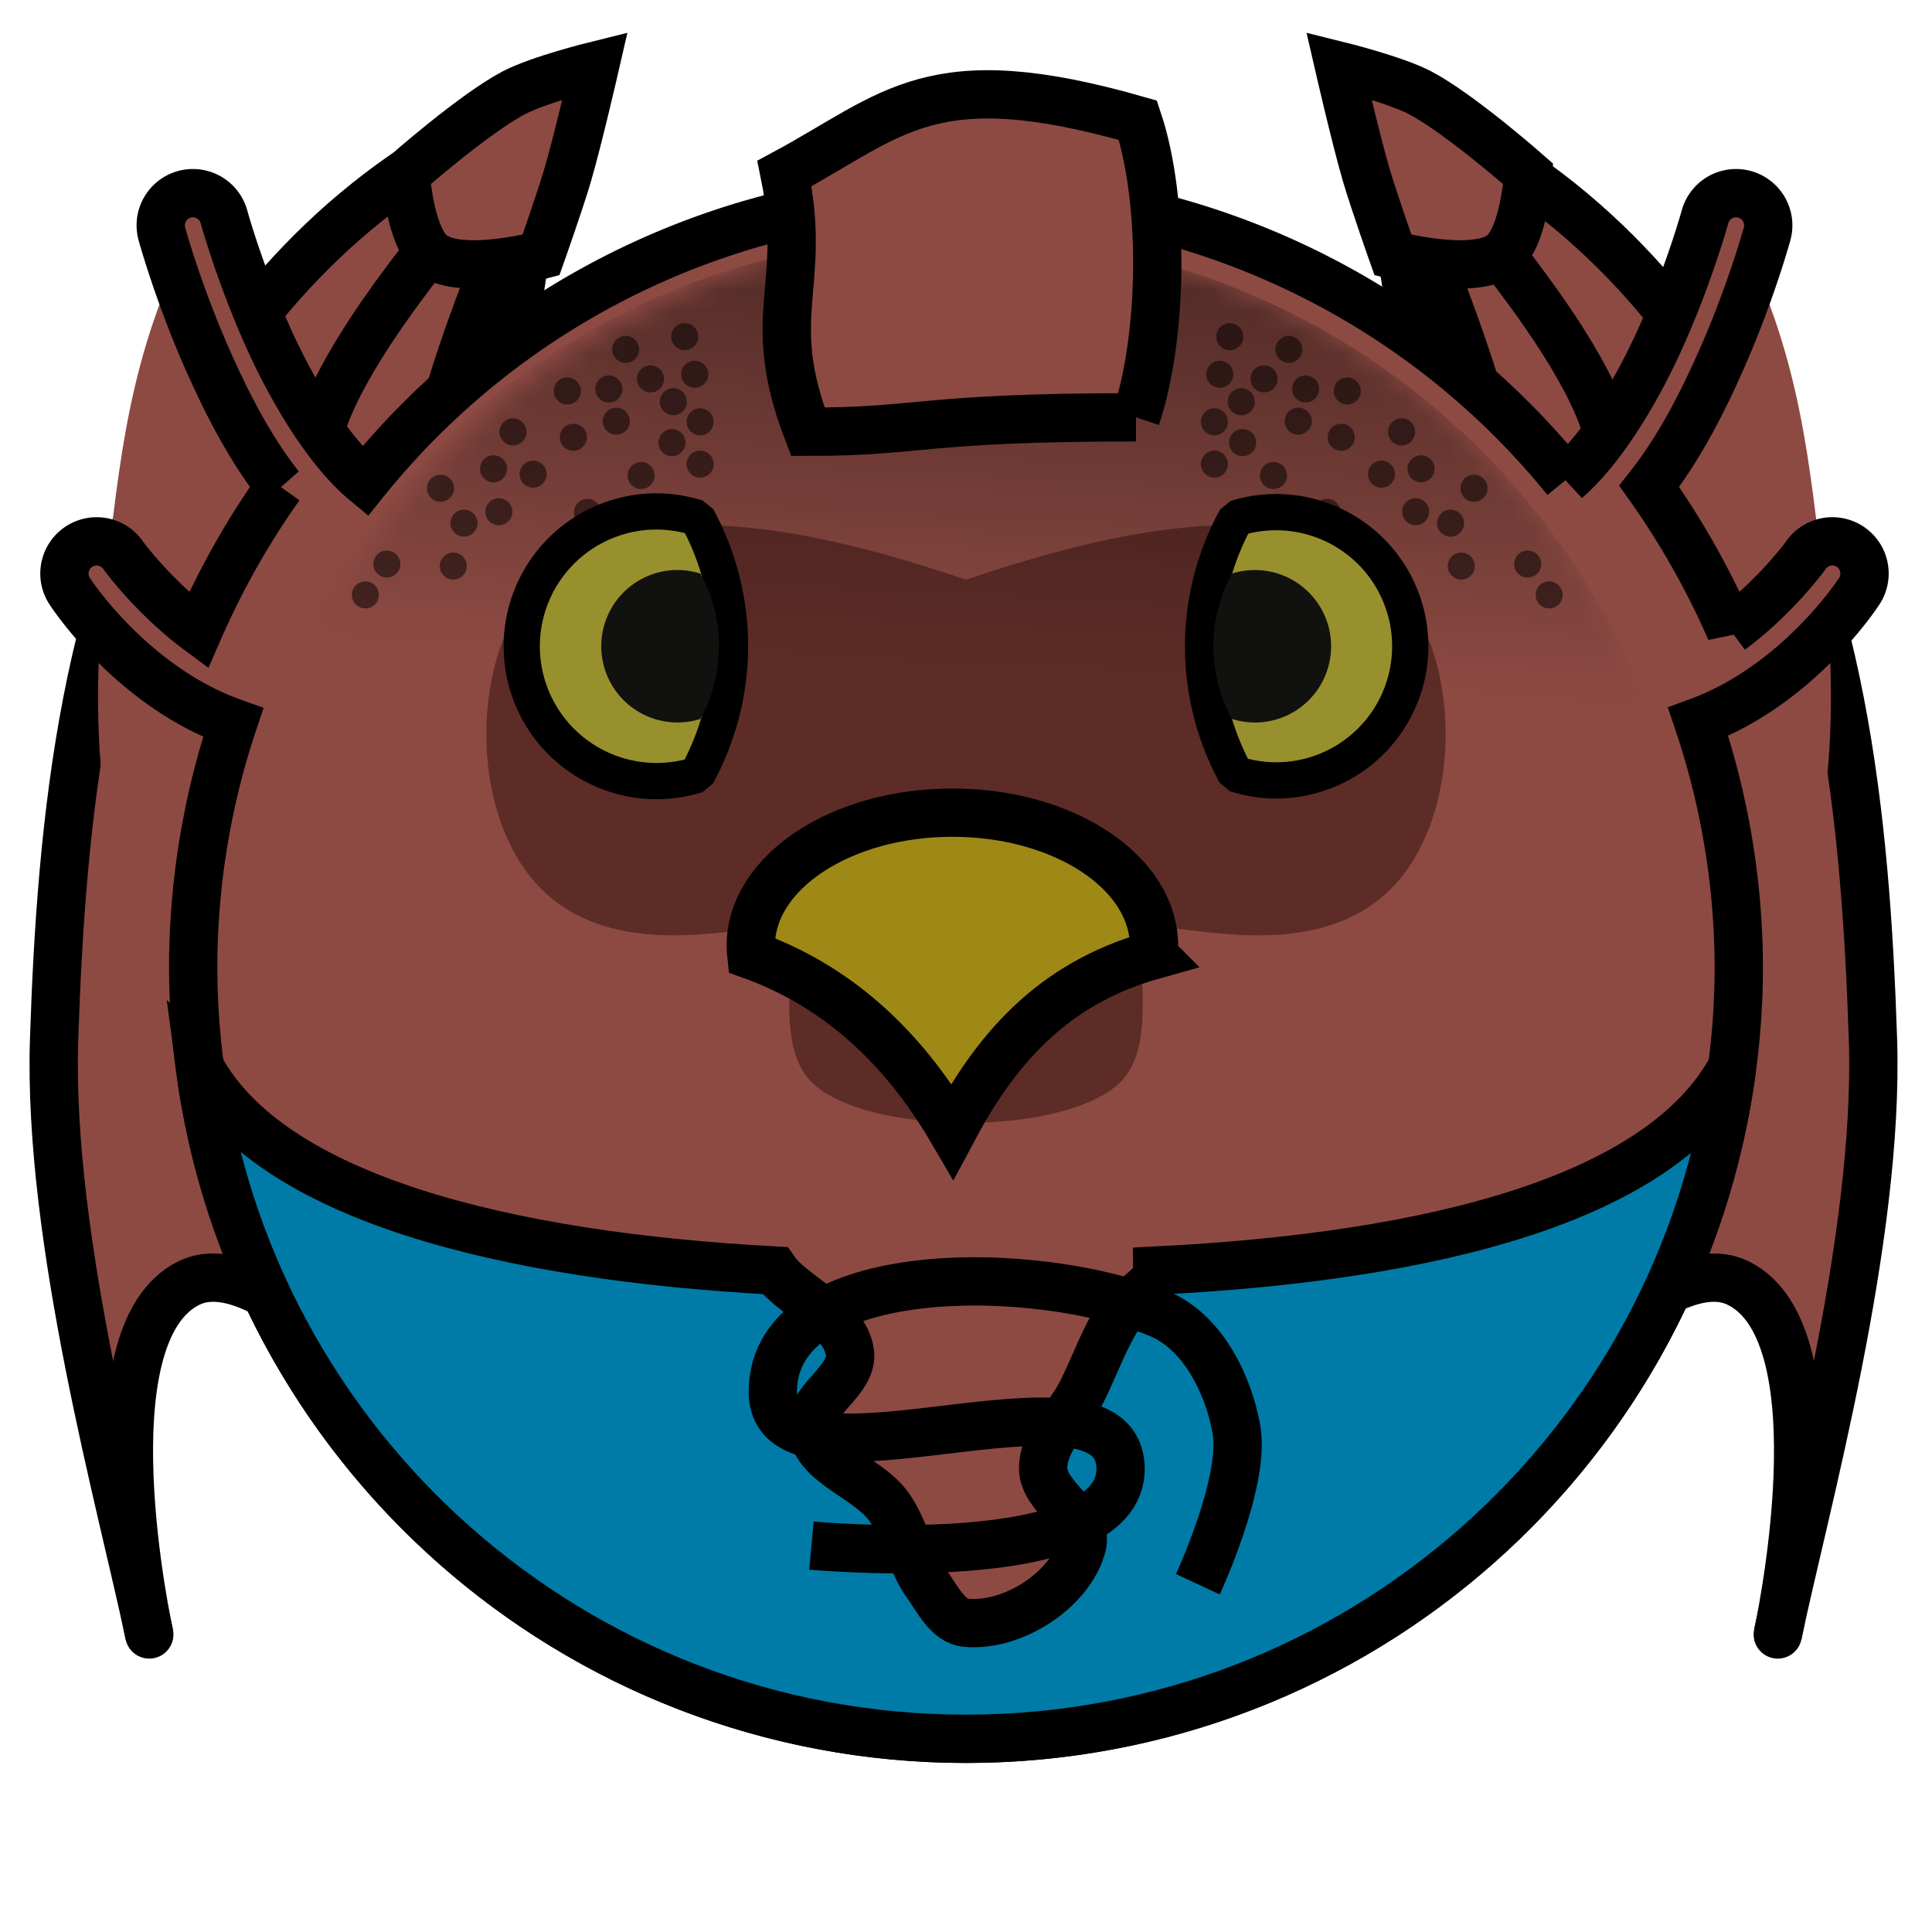 <?xml version="1.0" encoding="UTF-8" standalone="no"?><svg xmlns="http://www.w3.org/2000/svg" viewBox="0 0 90 90">
<defs>
  <filter id="f1" x="-50%" y="-50%" width="200%" height="200%">
    <feGaussianBlur in="SourceGraphic" stdDeviation="2" result="blur" />
    <feColorMatrix in="blur" type="matrix" values="0 0 0 0 0  0 0 0 0 0  0 0 0 0 0  0 0 0 100 -10" result="goo" />
    <feBlend in="SourceGraphic" in2="goo" />
  </filter>
</defs><g filter="url(#f1)"><svg xmlns="http://www.w3.org/2000/svg" viewBox="0 0 90 90" data-tags="back+fantasy"><g class="wings"><path d="M6.954 76.14C5.723 70.26 2.213 57.772 2.52 48.42c.34-10.333 1.44-21.46 6.897-30.24C13.283 11.961 18.9 6.84 26.46 4.32c-2.72 8.8-3.353 13.76-1.26 20.16 1.02 3.118 6.3 7.56 6.3 7.56.347-4.458 1.177-6.482 3.78-7.56 1.227-.508 2.938.233 3.78 1.26 2.147 2.619 1.656 6.717 1.26 10.08-.42 3.564-3.78 10.08-3.78 10.08l-3.78-3.78s-3.442-3.507-5.04-2.52c-2.5 1.546 0 8.82 0 8.82s-6.741-2.079-8.82 0c-4.158 4.158 0 17.64 0 17.64s-6.511-8.021-10.08-6.3c-4.95 2.387-1.866 16.38-1.866 16.38z" fill="#8D4A43" data-layer="dragon-wings/wings"/><path d="M26.46 4.32s-5.96 12.863-6.3 17.64c-.48 6.755.159 12.553 2.52 18.9 1.056 2.839 5.04 7.56 5.04 7.56m-1.26-44.1s-9.267 9.429-11.34 15.12c-2.603 7.147-2.988 18.868-2.52 26.46.558 9.05 7.56 22.68 7.56 22.68M6.954 76.14C5.723 70.26 2.213 57.772 2.52 48.42c.34-10.333 1.44-21.46 6.897-30.24C13.283 11.961 18.9 6.84 26.46 4.32c-2.72 8.8-3.353 13.76-1.26 20.16 1.02 3.118 6.3 7.56 6.3 7.56.347-4.458 1.177-6.482 3.78-7.56 1.227-.508 2.938.233 3.78 1.26 2.147 2.619 1.656 6.717 1.26 10.08-.42 3.564-3.78 10.08-3.78 10.08l-3.78-3.78" class="ignored" fill="none" stroke="#000" stroke-width="2.25" stroke-linecap="round"/><path d="M82.816 76.14c1.232-5.88 4.741-18.368 4.434-27.72-.339-10.333-1.44-21.46-6.897-30.24C76.487 11.961 70.87 6.84 63.31 4.32c2.72 8.8 3.354 13.76 1.26 20.16-1.02 3.118-6.3 7.56-6.3 7.56-.347-4.458-1.177-6.482-3.78-7.56-1.227-.508-2.938.233-3.78 1.26-2.147 2.619-1.656 6.717-1.26 10.08.42 3.564 3.78 10.08 3.78 10.08l3.78-3.78s3.442-3.507 5.04-2.52c2.501 1.546 0 8.82 0 8.82s6.741-2.079 8.82 0c4.158 4.158 0 17.64 0 17.64s6.511-8.021 10.08-6.3c4.95 2.387 1.866 16.38 1.866 16.38z" fill="#8D4A43" data-layer="dragon-wings/wings"/><path d="M63.31 4.32s5.96 12.863 6.3 17.64c.48 6.755-.158 12.553-2.52 18.9-1.056 2.839-5.04 7.56-5.04 7.56m1.26-44.1s9.267 9.429 11.34 15.12c2.604 7.147 2.988 18.868 2.52 26.46-.557 9.05-7.56 22.68-7.56 22.68m13.206 7.56c1.232-5.88 4.741-18.368 4.434-27.72-.339-10.333-1.44-21.46-6.897-30.24C76.487 11.961 70.87 6.84 63.31 4.32c2.72 8.8 3.354 13.76 1.26 20.16-1.02 3.118-6.3 7.56-6.3 7.56-.347-4.458-1.177-6.482-3.78-7.56-1.227-.508-2.938.233-3.78 1.26-2.147 2.619-1.656 6.717-1.26 10.08.42 3.564 3.78 10.08 3.78 10.08l3.78-3.78" class="ignored" fill="none" stroke="#000" stroke-width="2.25" stroke-linecap="round"/><path d="M36.54 45.9l-3.78-3.78s-3.442-3.507-5.04-2.52c-2.5 1.546 0 8.82 0 8.82s-6.741-2.079-8.82 0c-4.158 4.158 0 17.64 0 17.64s-6.511-8.021-10.08-6.3c-4.95 2.387-1.866 16.38-1.866 16.38M53.23 45.9l3.78-3.78s3.442-3.507 5.04-2.52c2.501 1.546 0 8.82 0 8.82s6.741-2.079 8.82 0c4.158 4.158 0 17.64 0 17.64s6.511-8.021 10.08-6.3c4.95 2.387 1.866 16.38 1.866 16.38" class="ignored" fill="none" stroke="#000" stroke-width="2.25"/></g><g class="spikes" fill="#8D4A43" stroke="#000" stroke-width="2.25"><path d="M18.9 8.1s.183 3.003 1.26 3.78c1.363.982 5.04 0 5.04 0s.889-2.505 1.26-3.78c.484-1.663 1.26-5.04 1.26-5.04s-2.604.644-3.78 1.26c-1.86.975-5.04 3.78-5.04 3.78zM71.19 8.1s-.182 3.003-1.26 3.78c-1.362.982-5.04 0-5.04 0s-.888-2.505-1.26-3.78c-.484-1.663-1.26-5.04-1.26-5.04s2.604.644 3.78 1.26c1.86.975 5.04 3.78 5.04 3.78z" data-layer="dragon-wings/spikes"/></g></svg><svg xmlns="http://www.w3.org/2000/svg" viewBox="0 0 90 90" data-tags="body+fantasy"><g class="ears" fill="#8D4A43"><path d="M80.803 10.575c3.163 5.92 3.476 11.306 4.134 16.255.658 4.948.934 16.456-4.137 17.358l-6.637-20.553zM9.056 10.575C5.893 16.495 5.58 21.881 4.922 26.83c-.657 4.948-.934 16.456 4.137 17.358l6.637-20.553z" data-layer="body-aquatic/ears"/></g><path d="M8.908 9a1.5 1.5 0 0 0-1.361 1.916s.753 2.753 2.15 5.9c.86 1.94 1.934 4.06 3.336 5.838a37.518 37.518 0 0 0-3.787 6.71c-2.087-1.548-3.49-3.47-3.49-3.47a1.5 1.5 0 0 0-1.225-.675 1.5 1.5 0 0 0-1.258 2.36s2.847 4.394 7.59 6.083A36 36 0 0 0 9 45a36 36 0 0 0 36 36 36 36 0 0 0 36-36 36 36 0 0 0-1.893-11.373c4.678-1.717 7.479-6.049 7.479-6.049a1.5 1.5 0 0 0-1.258-2.36 1.5 1.5 0 0 0-1.224.677s-1.403 1.921-3.49 3.468a37.518 37.518 0 0 0-3.788-6.709c1.402-1.778 2.476-3.899 3.336-5.838 1.397-3.147 2.15-5.9 2.15-5.9A1.5 1.5 0 0 0 80.801 9a1.5 1.5 0 0 0-1.381 1.121s-.704 2.556-2 5.477c-1.13 2.547-2.782 5.303-4.461 6.75A36 36 0 0 0 45 9a36 36 0 0 0-28.002 13.424c-1.712-1.422-3.406-4.23-4.559-6.826-1.296-2.921-2-5.477-2-5.477A1.5 1.5 0 0 0 9.06 9a1.5 1.5 0 0 0-.15 0z" fill="#8D4A43" data-layer="body-aquatic/body" stroke="#000" stroke-width="2.25"/></svg><svg xmlns="http://www.w3.org/2000/svg" viewBox="0 0 90 90" data-tags="face"><path d="M45 27c-5.4-1.8-15.133-4.667-19.8 0-3.394 3.394-3.394 11.006 0 14.4s9 1.8 10.8 1.8c1.8 0-.321 5.079 1.8 7.2 2.546 2.546 11.854 2.546 14.4 0 2.121-2.121 0-7.2 1.8-7.2s7.406 1.594 10.8-1.8c3.394-3.394 3.394-11.006 0-14.4-4.667-4.667-14.4-1.8-19.8 0z" fill="#5E2C27" data-layer="monkey-face/face"/></svg><svg xmlns="http://www.w3.org/2000/svg" viewBox="0 0 90 90" data-tags="hair"><defs><linearGradient id="d-yumBM-a"><stop offset="0" stop-color="#737373"/><stop offset="1" stop-color="#737373" stop-opacity="0"/></linearGradient><linearGradient href="#d-yumBM-a" id="d-yumBM-i" x1="59.22" y1="8.1" x2="57.96" y2="32.04" gradientUnits="userSpaceOnUse"/><linearGradient id="d-yumBM-b"><stop offset="0" stop-color="#737373"/><stop offset="1" stop-color="#737373" stop-opacity="0"/></linearGradient><linearGradient id="d-yumBM-c"><stop offset="0" stop-color="#737373"/><stop offset="1" stop-color="#737373" stop-opacity="0"/></linearGradient><linearGradient id="d-yumBM-d"><stop offset="0" stop-color="#737373"/><stop offset="1" stop-color="#737373" stop-opacity="0"/></linearGradient><linearGradient id="d-yumBM-e"><stop offset="0" stop-color="#737373"/><stop offset="1" stop-color="#737373" stop-opacity="0"/></linearGradient><linearGradient id="d-yumBM-f"><stop offset="0" stop-color="#737373"/><stop offset="1" stop-color="#737373" stop-opacity="0"/></linearGradient><linearGradient id="d-yumBM-g"><stop offset="0" stop-color="#737373"/><stop offset="1" stop-color="#737373" stop-opacity="0"/></linearGradient><linearGradient href="#d-yumBM-g" id="d-yumBM-h" gradientUnits="userSpaceOnUse" x1="59.22" y1="8.1" x2="57.96" y2="32.04"/><mask maskUnits="userSpaceOnUse" id="d-yumBM-j"><path d="M44.938 11C26.181 11 11 26.242 11 45.031c0 .299.024.579.031.875h67.875c.008-.296.031-.576.031-.875v-.062c0-18.756-15.21-33.969-34-33.969z" class="ignored" fill="url(#d-yumBM-h)"/></mask></defs><g class="stubble" fill="#000000" fill-opacity=".523"><path mask="url(#d-yumBM-j)" d="M44.25 11c-14.68 0-27.173 9.307-31.938 22.313h64.563C72.111 20.306 59.617 11 44.937 11c-.228 0-.235.01-.318.016-.124-.002-.245-.016-.369-.016z" data-layer="mohawk/stubble"/><path style="marker:none" d="M57.921 15.683a.63.63 0 1 1-1.26 0 .63.63 0 1 1 1.26 0zM57.452 17.433a.63.63 0 1 1-1.26 0 .63.63 0 1 1 1.26 0zM58.452 18.714a.63.63 0 1 1-1.26 0 .63.63 0 1 1 1.26 0zM57.202 19.651a.63.63 0 1 1-1.26 0 .63.63 0 1 1 1.26 0zM58.515 20.62a.63.63 0 1 1-1.26 0 .63.63 0 1 1 1.26 0zM57.202 21.62a.63.63 0 1 1-1.26 0 .63.63 0 1 1 1.26 0zM59.952 22.151a.63.63 0 1 1-1.26 0 .63.63 0 1 1 1.26 0zM61.109 19.62a.63.63 0 1 1-1.26 0 .63.63 0 1 1 1.26 0zM59.515 17.651a.63.63 0 1 1-1.26 0 .63.63 0 1 1 1.26 0zM61.452 18.12a.63.63 0 1 1-1.26 0 .63.63 0 1 1 1.26 0zM60.671 16.276a.63.63 0 1 1-1.26 0 .63.63 0 1 1 1.26 0zM63.39 18.214a.63.63 0 1 1-1.26 0 .63.63 0 1 1 1.26 0zM63.109 20.37a.63.63 0 1 1-1.26 0 .63.63 0 1 1 1.26 0zM64.984 22.089a.63.63 0 1 1-1.26 0 .63.63 0 1 1 1.26 0zM62.452 23.87a.63.63 0 1 1-1.26 0 .63.63 0 1 1 1.26 0zM66.577 23.839a.63.63 0 1 1-1.26 0 .63.63 0 1 1 1.26 0zM65.921 20.12a.63.63 0 1 1-1.26 0 .63.63 0 1 1 1.26 0zM66.827 21.839a.63.63 0 1 1-1.26 0 .63.63 0 1 1 1.26 0zM69.296 22.745a.63.63 0 1 1-1.26 0 .63.63 0 1 1 1.26 0zM68.202 24.37a.63.63 0 1 1-1.26 0 .63.63 0 1 1 1.26 0zM68.702 26.37a.63.63 0 1 1-1.26 0 .63.63 0 1 1 1.26 0zM71.796 26.276a.63.63 0 1 1-1.26 0 .63.63 0 1 1 1.26 0zM72.796 27.714a.63.63 0 1 1-1.26 0 .63.63 0 1 1 1.26 0z" data-layer="mohawk/stubble" color="#000" overflow="visible"/><circle r=".63" cy="15.683" cx="-31.896" style="marker:none" transform="scale(-1 1)" data-layer="mohawk/stubble" color="#000" overflow="visible"/><circle r=".63" cy="17.433" cx="-32.365" style="marker:none" transform="scale(-1 1)" data-layer="mohawk/stubble" color="#000" overflow="visible"/><circle r=".63" cy="18.714" cx="-31.365" style="marker:none" transform="scale(-1 1)" data-layer="mohawk/stubble" color="#000" overflow="visible"/><circle r=".63" cy="19.651" cx="-32.615" style="marker:none" transform="scale(-1 1)" data-layer="mohawk/stubble" color="#000" overflow="visible"/><circle r=".63" cy="20.62" cx="-31.303" style="marker:none" transform="scale(-1 1)" data-layer="mohawk/stubble" color="#000" overflow="visible"/><circle r=".63" cy="21.62" cx="-32.615" style="marker:none" transform="scale(-1 1)" data-layer="mohawk/stubble" color="#000" overflow="visible"/><circle r=".63" cy="22.151" cx="-29.865" style="marker:none" transform="scale(-1 1)" data-layer="mohawk/stubble" color="#000" overflow="visible"/><circle r=".63" cy="19.62" cx="-28.709" style="marker:none" transform="scale(-1 1)" data-layer="mohawk/stubble" color="#000" overflow="visible"/><circle r=".63" cy="17.651" cx="-30.303" style="marker:none" transform="scale(-1 1)" data-layer="mohawk/stubble" color="#000" overflow="visible"/><circle r=".63" cy="18.12" cx="-28.365" style="marker:none" transform="scale(-1 1)" data-layer="mohawk/stubble" color="#000" overflow="visible"/><circle r=".63" cy="16.276" cx="-29.146" style="marker:none" transform="scale(-1 1)" data-layer="mohawk/stubble" color="#000" overflow="visible"/><circle r=".63" cy="18.214" cx="-26.428" style="marker:none" transform="scale(-1 1)" data-layer="mohawk/stubble" color="#000" overflow="visible"/><circle r=".63" cy="20.37" cx="-26.709" style="marker:none" transform="scale(-1 1)" data-layer="mohawk/stubble" color="#000" overflow="visible"/><circle r=".63" cy="22.089" cx="-24.834" style="marker:none" transform="scale(-1 1)" data-layer="mohawk/stubble" color="#000" overflow="visible"/><circle r=".63" cy="23.87" cx="-27.365" style="marker:none" transform="scale(-1 1)" data-layer="mohawk/stubble" color="#000" overflow="visible"/><circle r=".63" cy="23.839" cx="-23.24" style="marker:none" transform="scale(-1 1)" data-layer="mohawk/stubble" color="#000" overflow="visible"/><circle r=".63" cy="20.12" cx="-23.896" style="marker:none" transform="scale(-1 1)" data-layer="mohawk/stubble" color="#000" overflow="visible"/><circle r=".63" cy="21.839" cx="-22.99" style="marker:none" transform="scale(-1 1)" data-layer="mohawk/stubble" color="#000" overflow="visible"/><circle r=".63" cy="22.745" cx="-20.521" style="marker:none" transform="scale(-1 1)" data-layer="mohawk/stubble" color="#000" overflow="visible"/><circle r=".63" cy="24.37" cx="-21.615" style="marker:none" transform="scale(-1 1)" data-layer="mohawk/stubble" color="#000" overflow="visible"/><circle r=".63" cy="26.37" cx="-21.115" style="marker:none" transform="scale(-1 1)" data-layer="mohawk/stubble" color="#000" overflow="visible"/><circle r=".63" cy="26.276" cx="-18.021" style="marker:none" transform="scale(-1 1)" data-layer="mohawk/stubble" color="#000" overflow="visible"/><circle r=".63" cy="27.714" cx="-17.021" style="marker:none" transform="scale(-1 1)" data-layer="mohawk/stubble" color="#000" overflow="visible"/></g><path d="M52.92 19.44c1.26-3.78 1.348-10.057.088-13.837-9.66-2.772-11.344-.275-16.464 2.478 1.088 5.311-1.012 6.571 1.088 12.031 5.376 0 5.208-.672 15.288-.672z" fill="#8D4A43" data-layer="mohawk/hair" stroke="#000" stroke-width="2.25"/></svg><svg xmlns="http://www.w3.org/2000/svg" viewBox="0 0 90 90" data-tags="animals+face"><path d="M53.723 44.494c.02-.144.03-.287.034-.43 0-3.43-4.204-6.209-9.391-6.208-5.187 0-9.392 2.779-9.392 6.207 0 .144.008.287.024.43 3.916 1.409 7.016 4.175 9.365 8.195 1.96-3.68 4.549-6.847 9.36-8.194z" fill="#9E8816" data-layer="bird-beak/beak" fill-rule="evenodd" stroke="#000" stroke-width="2.25"/></svg><svg xmlns="http://www.w3.org/2000/svg" viewBox="0 0 90 90" data-tags="clothing"><defs><linearGradient id="d-cRQu6-a"><stop offset="0"/><stop offset="1" stop-opacity="0"/></linearGradient></defs><g class="shirt"><path d="M9.313 49.719C11.627 67.367 26.72 81 45 81c18.28 0 33.373-13.633 35.688-31.281-3.288 6.08-13.788 8.814-26.782 9.468.007.722-1.234 1.267-1.718 2-.742 1.124-1.182 2.42-1.782 3.626-.598 1.2-1.812 2.252-1.812 3.593 0 1.342 2.155 2.297 1.812 3.594-.553 2.092-3.252 3.8-5.406 3.594-.843-.08-1.317-1.095-1.813-1.781-.788-1.092-.997-2.53-1.78-3.625-.987-1.378-3.32-1.922-3.594-3.594-.217-1.32 1.969-2.27 1.78-3.594-.242-1.708-2.715-2.67-3.5-3.813C23.56 58.522 12.6 55.8 9.314 49.72z" fill="#007BA7" data-layer="v-shirt/shirt" stroke="#000" stroke-width="2.25" stroke-linecap="round"/><path d="M37.8 72s14.465 1.347 14.4-3.6c-.073-5.531-16.259 1.931-16.2-3.6.065-6.118 12.347-5.942 18-3.6 1.999.828 3.23 3.268 3.6 5.4.422 2.438-1.8 7.2-1.8 7.2" class="ignored" fill="none" stroke="#000" stroke-width="2.25"/></g></svg><svg xmlns="http://www.w3.org/2000/svg" viewBox="0 0 90 90" data-tags="eyes"><g class="eyes" fill="#97902D" stroke="#000" stroke-width="1.688" stroke-linecap="round" stroke-linejoin="bevel"><path d="M65.695 30.105a6.25 6.25 0 0 1-6.25 6.25 6.25 6.25 0 0 1-1.892-.301 12.498 12.498 0 0 1-1.51-5.949 12.498 12.498 0 0 1 1.528-5.959 6.25 6.25 0 0 1 1.874-.288 6.25 6.25 0 0 1 6.25 6.247zM24.305 30.106a6.281 6.281 0 0 1 6.283-6.282 6.281 6.281 0 0 1 1.901.303 12.562 12.562 0 0 1 1.518 5.98 12.562 12.562 0 0 1-1.536 5.989 6.281 6.281 0 0 1-1.883.29 6.281 6.281 0 0 1-6.283-6.28z" data-layer="eyes-piscine/eyes"/></g><g class="pupils" fill="#11110F"><path d="M28.009 30.106a3.552 3.552 0 0 1 3.552-3.553 3.552 3.552 0 0 1 1.075.172 7.103 7.103 0 0 1 .859 3.38 7.103 7.103 0 0 1-.869 3.387 3.552 3.552 0 0 1-1.065.164 3.552 3.552 0 0 1-3.552-3.55zM62.008 30.106a3.552 3.552 0 0 1-3.552 3.552 3.552 3.552 0 0 1-1.075-.171 7.103 7.103 0 0 1-.859-3.381 7.103 7.103 0 0 1 .869-3.387 3.552 3.552 0 0 1 1.065-.164 3.552 3.552 0 0 1 3.552 3.55z" data-layer="eyes-piscine/pupils"/></g></svg></g></svg>